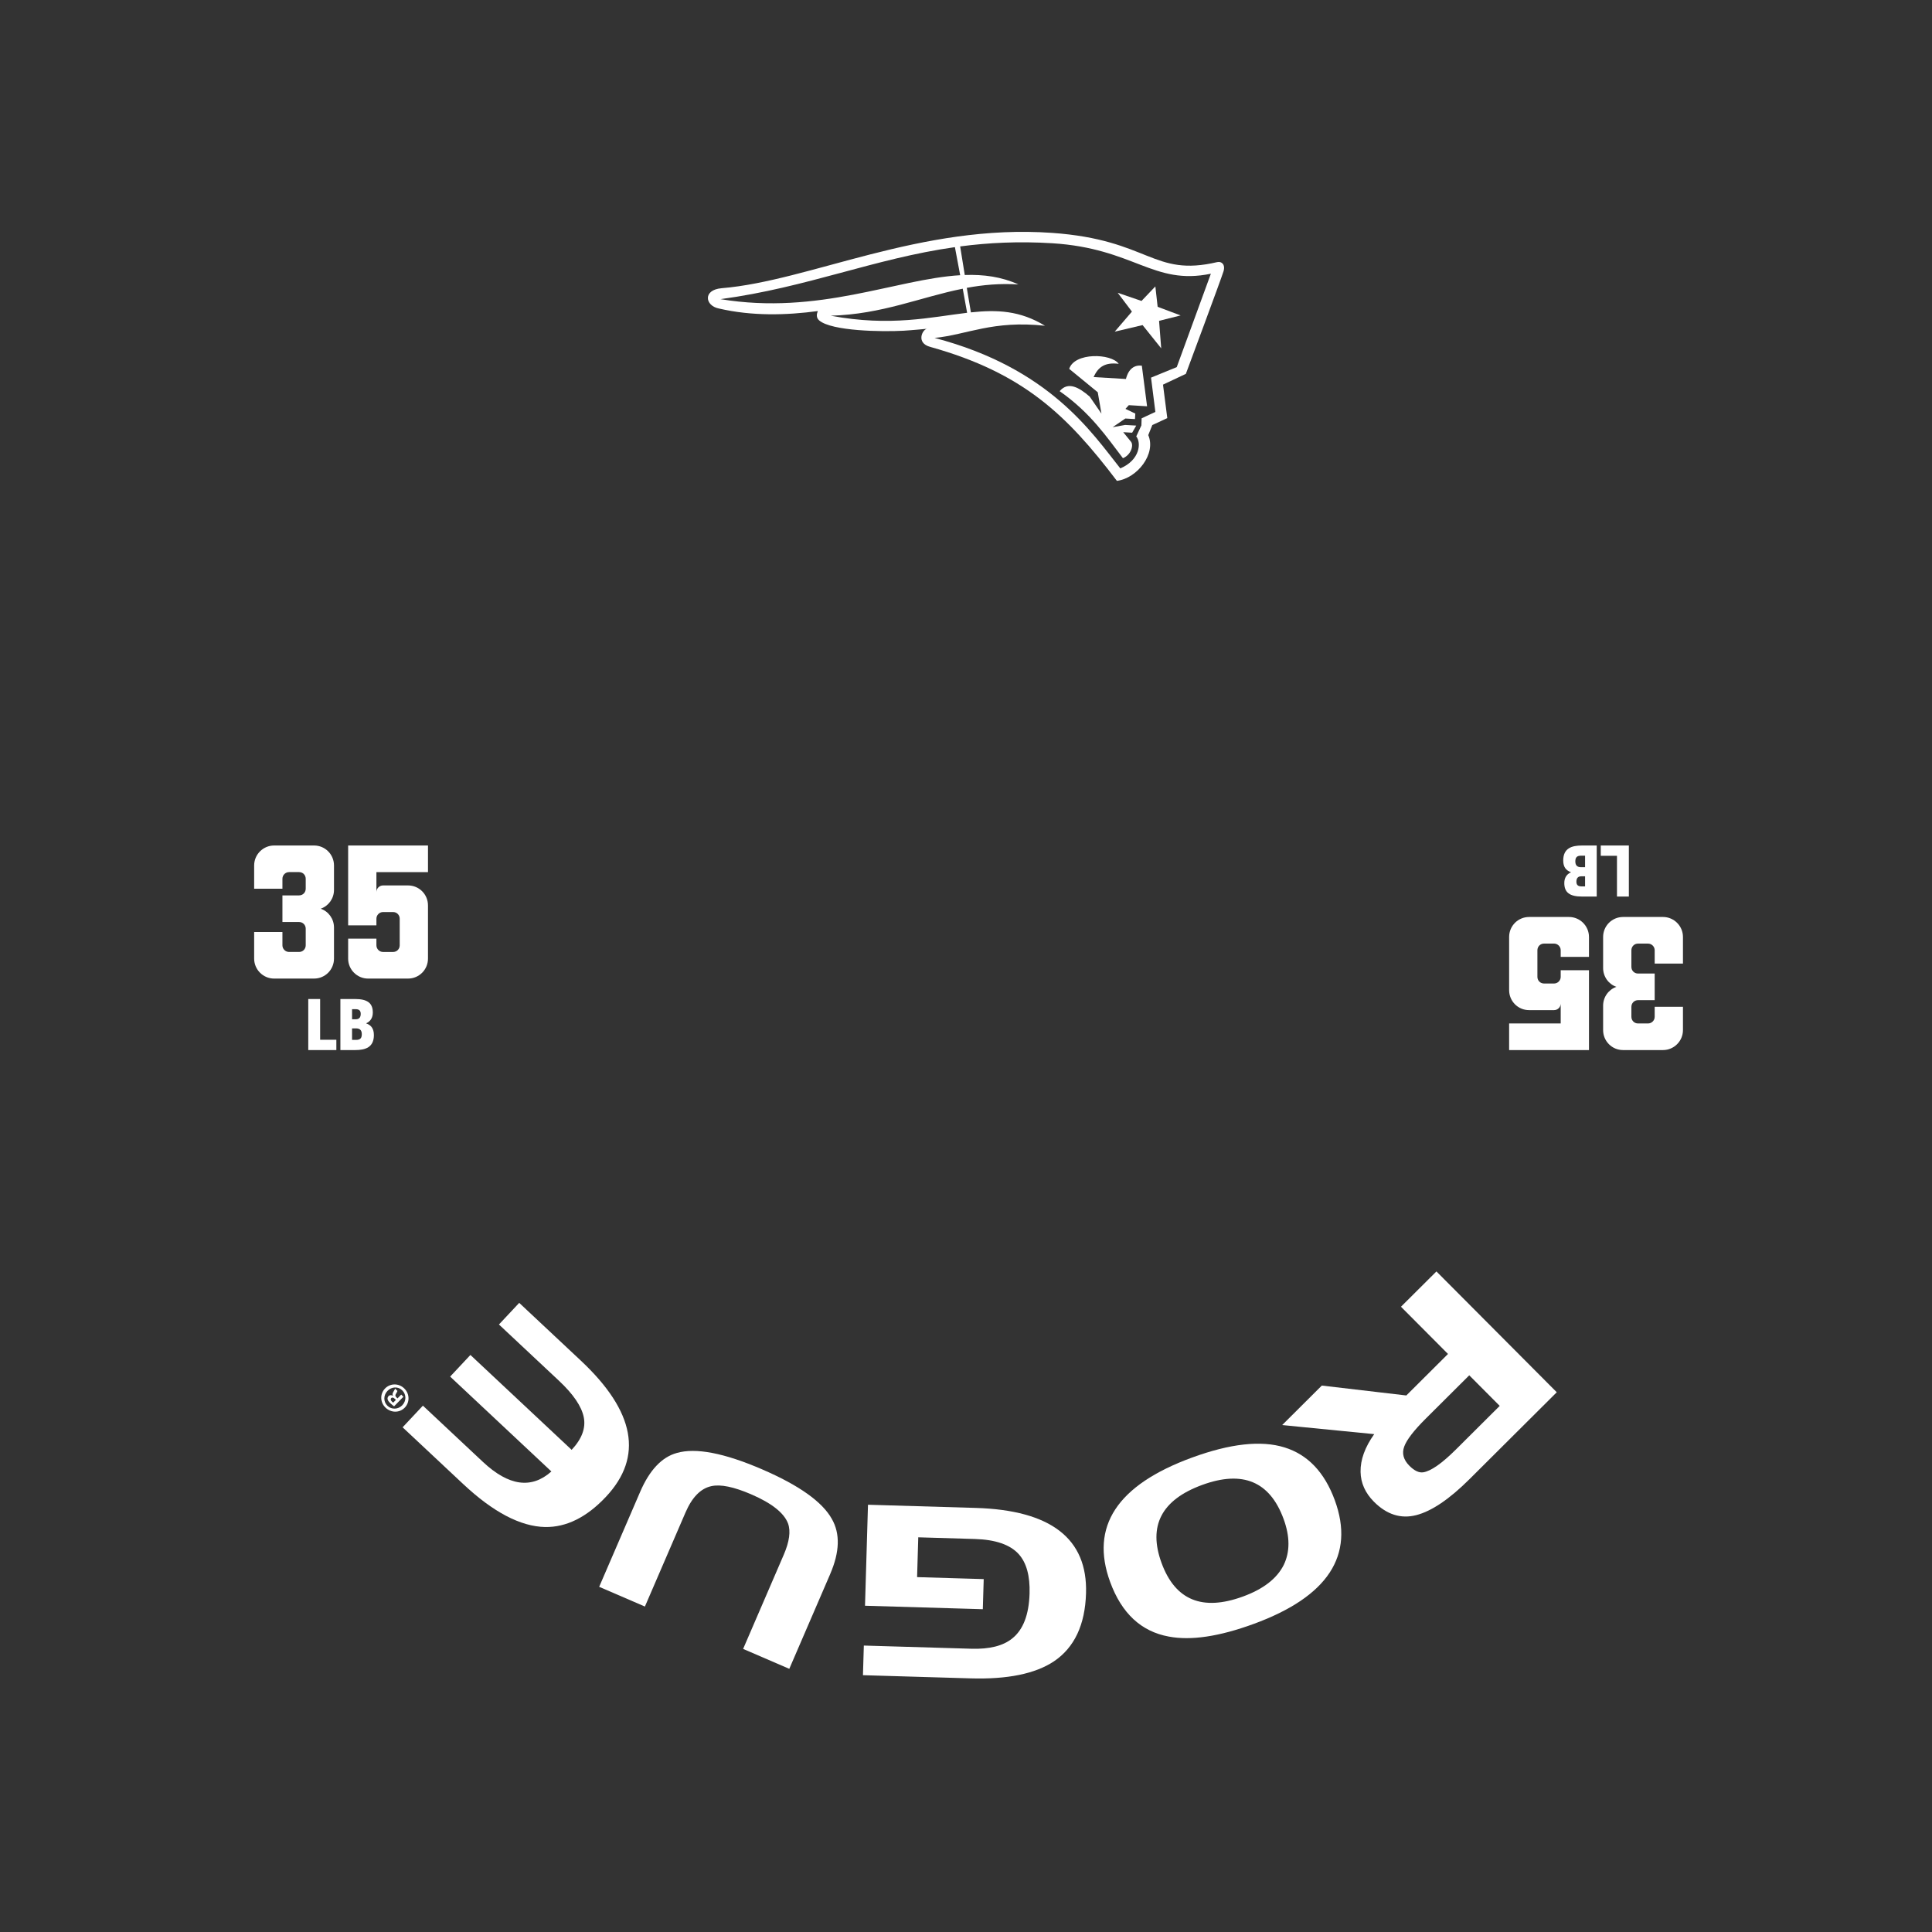 <?xml version="1.0" encoding="UTF-8"?>
<svg id="Template" xmlns="http://www.w3.org/2000/svg" viewBox="0 0 1368 1368">
  <rect x="0" y="0" width="1368" height="1368" fill="#333333" stroke="none"/>
  <defs>
    <style>
      .cls-1 {
        fill: #fff;
        stroke-width: 0px;
      }
    </style>
  </defs>
  <g>
    <path class="cls-1" d="M862.07,185.55c-46,10.86-48-15.78-117.18-20.66-93.11-6.57-171.34,33.99-233.87,39.18-13.58,1.13-11.82,12.44-2.05,14.36,23.56,5.5,47.88,4.81,70.13,1.82-.74,1.79-1.49,4.56,1,6.68,8.8,7.49,44.25,8.13,59.79,7.24,5.29-.3,16.56-1.37,16.56-1.37-3.22.31-8.24,10.1,2.38,12.87,65.66,18.38,96.56,48.06,132.02,94.82,14.41-1.84,27.97-19.18,22.2-32.41l2.87-7.11,10.61-4.91-3.04-23.71,16.18-7.62s25.21-67.73,26.68-72.66c1.48-4.93-1.58-7.13-4.29-6.49ZM510.19,211.82c61.64-8.32,108.63-28.71,165.96-36.83l3.73,19.88c-45.51,2.69-100.14,28.42-169.69,16.95ZM588.25,223.54c36.33-.99,63.52-13.15,93.44-19.12l3.1,17.06c-25.19,2.96-54.4,10.01-96.54,2.07ZM833.25,259.93l-18.23,7.46,3.07,24.26-9.73,4.55-.17,5.01-3.64,7.8c3.6,4.37,2.83,16.65-11.29,22.65-20.19-25.32-50.03-71-131.5-92.38,23.06-2.29,41.18-12.64,78.17-8.62-17.73-10.82-34.01-11.45-52.46-9.47l-2.91-17.37c11.56-2.14,23.4-3.23,36.56-2.41-11.97-5.44-24.58-7.15-37.99-6.69l-3.27-20.24c20.05-2.63,41.41-3.72,65.12-2.25,58.22,3.61,71.48,30.07,112.41,21.58l-24.16,66.12Z"/>
    <path class="cls-1" d="M797.27,268.35l-22.9-1.35c3.23-7.31,8.25-10.59,17.77-9.38-5.34-7.49-31.38-8.18-35.06,3.56l20.21,16.57,2.62,15.14-8.31-12.05c-7.47-6.47-15.31-11-21.29-3.86,22.03,15.42,33.33,32.51,44.82,47.46,5.83-2.42,7.66-9.2,5.75-11.59l-5.56-6.84,6.32.38,2.9-5.04-7.86-.46-8.86,1.6,8.99-6.15,6.83.4.25-3.89-6.99-3.34,2.4-2.63,12.91.8-3.71-28.76c-5.1-.63-9.4,2.05-11.26,9.43Z"/>
    <polygon class="cls-1" points="818.08 202.8 808.27 213.1 791.43 207.32 801.49 220.64 789.3 234.84 809.03 230.19 822.22 246.65 820.71 227.18 835.96 223.35 819.7 217.25 818.08 202.8"/>
  </g>
  <g>
    <path class="cls-1" d="M218.27,743.53v-36.15h8.41v28.85h11.48v7.3h-19.89Z"/>
    <path class="cls-1" d="M241.02,743.53v-36.15h10.37c8.76,0,12.59,2.87,12.59,9.57,0,3.62-1.61,6.24-4.68,7.6v.1c3.52,1.21,5.44,3.73,5.44,8.26,0,8.66-5.94,10.62-13.29,10.62h-10.42ZM251.85,721.73c2.27,0,3.57-1.11,3.57-3.83,0-2.57-1.46-3.32-3.57-3.32h-2.57v7.15h2.57ZM252.05,736.33c3.07,0,4.13-1.26,4.13-4.08,0-3.07-1.66-4.08-4.08-4.08h-2.82v8.16h2.77Z"/>
    <path class="cls-1" d="M222.36,692.91h-28.27c-7.77,0-14.13-6.36-14.13-14.13v-18.85h20.02v9.42c0,2.59,2.12,4.71,4.71,4.71h7.07c2.71,0,4.71-2.12,4.71-4.71v-11.78c0-2.59-2-4.71-4.71-4.71h-11.78v-18.85h11.78c2.71,0,4.71-2.12,4.71-4.71v-7.07c0-2.59-2-4.71-4.71-4.71h-7.07c-2.59,0-4.71,2.12-4.71,4.71v7.07h-20.02v-16.49c0-7.77,6.36-14.13,14.13-14.13h28.27c7.89,0,14.13,6.36,14.13,14.13v17.32c0,6.12-3.89,11.42-9.42,13.31,5.54,1.88,9.42,7.19,9.42,13.31v22.03c0,7.77-6.24,14.13-14.13,14.13Z"/>
    <path class="cls-1" d="M288.91,692.91h-28.27c-7.77,0-14.13-6.36-14.13-14.13v-14.13h20.02v4.71c0,2.59,2.12,4.71,4.71,4.71h7.07c2.71,0,4.71-2.12,4.71-4.71v-18.85c0-2.59-2-4.71-4.71-4.71h-7.07c-2.59,0-4.71,2.12-4.71,4.71v4.71h-20.02v-56.54h56.54v18.85h-36.52v14.13c0-2.59,2.12-4.71,4.71-4.71h17.67c7.89,0,14.13,6.36,14.13,14.13v37.69c0,7.77-6.24,14.13-14.13,14.13Z"/>
    <path class="cls-1" d="M1153.35,598.68v36.15s-8.41,0-8.41,0v-28.85h-11.48s0-7.3,0-7.3h19.89Z"/>
    <path class="cls-1" d="M1130.6,598.68v36.15s-10.37,0-10.37,0c-8.76,0-12.59-2.87-12.59-9.57,0-3.62,1.61-6.24,4.68-7.6v-.1c-3.52-1.21-5.44-3.73-5.44-8.26,0-8.66,5.94-10.62,13.29-10.62h10.42ZM1119.78,620.48c-2.27,0-3.57,1.11-3.57,3.83,0,2.57,1.46,3.32,3.57,3.32h2.57v-7.15h-2.57ZM1119.58,605.88c-3.07,0-4.13,1.26-4.13,4.08,0,3.07,1.66,4.08,4.08,4.08h2.82v-8.16h-2.77Z"/>
    <path class="cls-1" d="M1149.26,649.29h28.27c7.77,0,14.13,6.36,14.13,14.13v18.85s-20.02,0-20.02,0v-9.42c0-2.59-2.12-4.71-4.71-4.71h-7.07c-2.71,0-4.71,2.12-4.71,4.71v11.78c0,2.59,2,4.71,4.71,4.71h11.78s0,18.85,0,18.85h-11.78c-2.71,0-4.71,2.12-4.71,4.71v7.07c0,2.59,2,4.71,4.71,4.71h7.07c2.59,0,4.71-2.12,4.71-4.71v-7.07s20.02,0,20.02,0v16.49c0,7.77-6.36,14.13-14.13,14.13h-28.27c-7.89,0-14.13-6.36-14.13-14.13v-17.32c0-6.12,3.89-11.42,9.42-13.31-5.54-1.88-9.42-7.19-9.42-13.31v-22.03c0-7.77,6.24-14.13,14.13-14.13Z"/>
    <path class="cls-1" d="M1082.71,649.29h28.27c7.77,0,14.13,6.36,14.13,14.13v14.13s-20.02,0-20.02,0v-4.71c0-2.59-2.12-4.71-4.71-4.71h-7.07c-2.71,0-4.71,2.12-4.71,4.71v18.85c0,2.59,2,4.71,4.71,4.71h7.07c2.59,0,4.71-2.12,4.71-4.71v-4.71s20.02,0,20.02,0v56.54s-56.54,0-56.54,0v-18.85s36.52,0,36.52,0v-14.13c0,2.59-2.12,4.71-4.71,4.71h-17.67c-7.89,0-14.13-6.36-14.13-14.13v-37.69c0-7.77,6.24-14.13,14.13-14.13Z"/>
  </g>
  <g>
    <path class="cls-1" d="M991.99,925.27l25.11-25,85.2,85.55-61.75,61.5c-14.28,14.22-26.86,22.72-37.75,25.51-10.89,2.79-20.88-.38-29.96-9.5-6.16-6.19-9.31-13.24-9.46-21.16-.14-8.55,3.08-17.45,9.67-26.7l-65.18-6.42,28.08-27.97,59.83,7.01,29.51-29.39-33.3-33.44ZM1031.09,1026.16l30.82-30.69-21.57-21.65-30.82,30.69c-8.41,8.37-13.49,14.97-15.24,19.8-1.75,4.82-.53,9.34,3.65,13.54,3.55,3.57,6.84,5.12,9.85,4.65,5.46-.86,13.23-6.31,23.31-16.34Z"/>
    <path class="cls-1" d="M887.63,1149.88c-24.39,8.93-44.4,11.9-60.04,8.93-19.55-3.57-33.38-16.45-41.51-38.63-14.4-39.32,4.9-68.67,57.88-88.08,27.12-9.93,48.95-12.35,65.48-7.25,16.53,5.09,28.43,17.58,35.71,37.45,14.32,39.11-4.86,68.3-57.52,87.59ZM908.89,1075.57c-9.74-26.6-28.96-34.64-57.66-24.13-28.8,10.55-38.4,28.96-28.77,55.24,9.66,26.39,28.9,34.31,57.7,23.76,14.4-5.27,24.01-12.73,28.83-22.36,4.48-9.27,4.44-20.11-.1-32.51Z"/>
    <path class="cls-1" d="M650.2,1088.52l-.83,28.2,47.17,1.4-.63,21.32-83.42-2.46,2.11-71.51,76.21,2.25c53.27,1.57,79.33,21.72,78.18,60.44-.66,22.38-8.25,38.45-22.76,48.22-13.25,8.79-32.91,12.8-58.99,12.03l-76.2-2.25.62-20.98,76.21,2.25c12.76.38,22.35-2.03,28.77-7.21,7.8-6.15,11.92-16.78,12.37-31.89.37-12.42-2.16-21.68-7.58-27.78-6.07-6.79-16.49-10.4-31.26-10.84l-39.95-1.18Z"/>
    <path class="cls-1" d="M587.89,1114.44l-29.01,67.22-32.69-14.11,28.74-66.61c4.04-9.35,5.05-16.78,3.03-22.28-2.88-7.46-11.56-14.32-26.06-20.57-12.34-5.32-21.74-7.25-28.23-5.78-7.53,1.63-13.62,7.84-18.28,18.63l-28.75,66.61-32.38-13.97,29.01-67.22c6.65-15.42,15.31-24.61,25.98-27.56,13.37-3.86,33.47,0,60.3,11.57,26.32,11.36,42.82,23.11,49.52,35.27,5.9,10.35,5.5,23.28-1.2,38.8Z"/>
    <path class="cls-1" d="M285.1,1010.62l14.35-15.31,42.52,39.85c18.22,17.07,34.37,19.32,48.45,6.75l-71.68-67.18,14.35-15.32,71.68,67.18c7.27-7.76,10.13-15.48,8.57-23.15-1.56-7.67-7.4-16.25-17.53-25.75l-42.52-39.85,14.35-15.32,43.62,40.88c38.39,35.98,44.35,68.1,17.86,96.37-13.63,14.54-28.01,21.7-43.14,21.48-17.44-.38-36.77-10.53-58.01-30.43l-42.89-40.19Z"/>
    <path class="cls-1" d="M272.64,983.15c3.71-3.8,9.71-3.83,13.6-.04,3.88,3.79,4.04,9.83.33,13.63-3.71,3.8-9.72,3.75-13.64-.08-3.84-3.75-4-9.71-.28-13.51ZM284.82,995.05c2.94-3.02,3.01-7.63,0-10.57-2.89-2.9-7.5-2.64-10.41.33-2.94,3.01-3.09,7.63-.07,10.58,2.93,2.86,7.58,2.64,10.49-.34ZM284.08,987.47l1.57,1.53-6.61,6.78c-.71-.52-1.69-1.24-2.81-2.33-1.28-1.25-1.66-2.03-1.79-2.8-.13-.69.07-1.47.71-2.13.81-.83,1.95-.75,2.98-.24l.08-.08c-.46-.85-.27-1.71.41-2.82.8-1.24,1-1.77,1.12-2.14l1.65,1.62c-.04.45-.48,1.15-1.08,2.18-.56.82-.47,1.56.4,2.4l.74.73,2.62-2.69ZM280.33,991.22l-.74-.72c-.87-.84-1.86-1.24-2.54-.55-.61.62-.55,1.48.44,2.45.42.41.74.65.95.76l1.89-1.94Z"/>
  </g>
</svg>